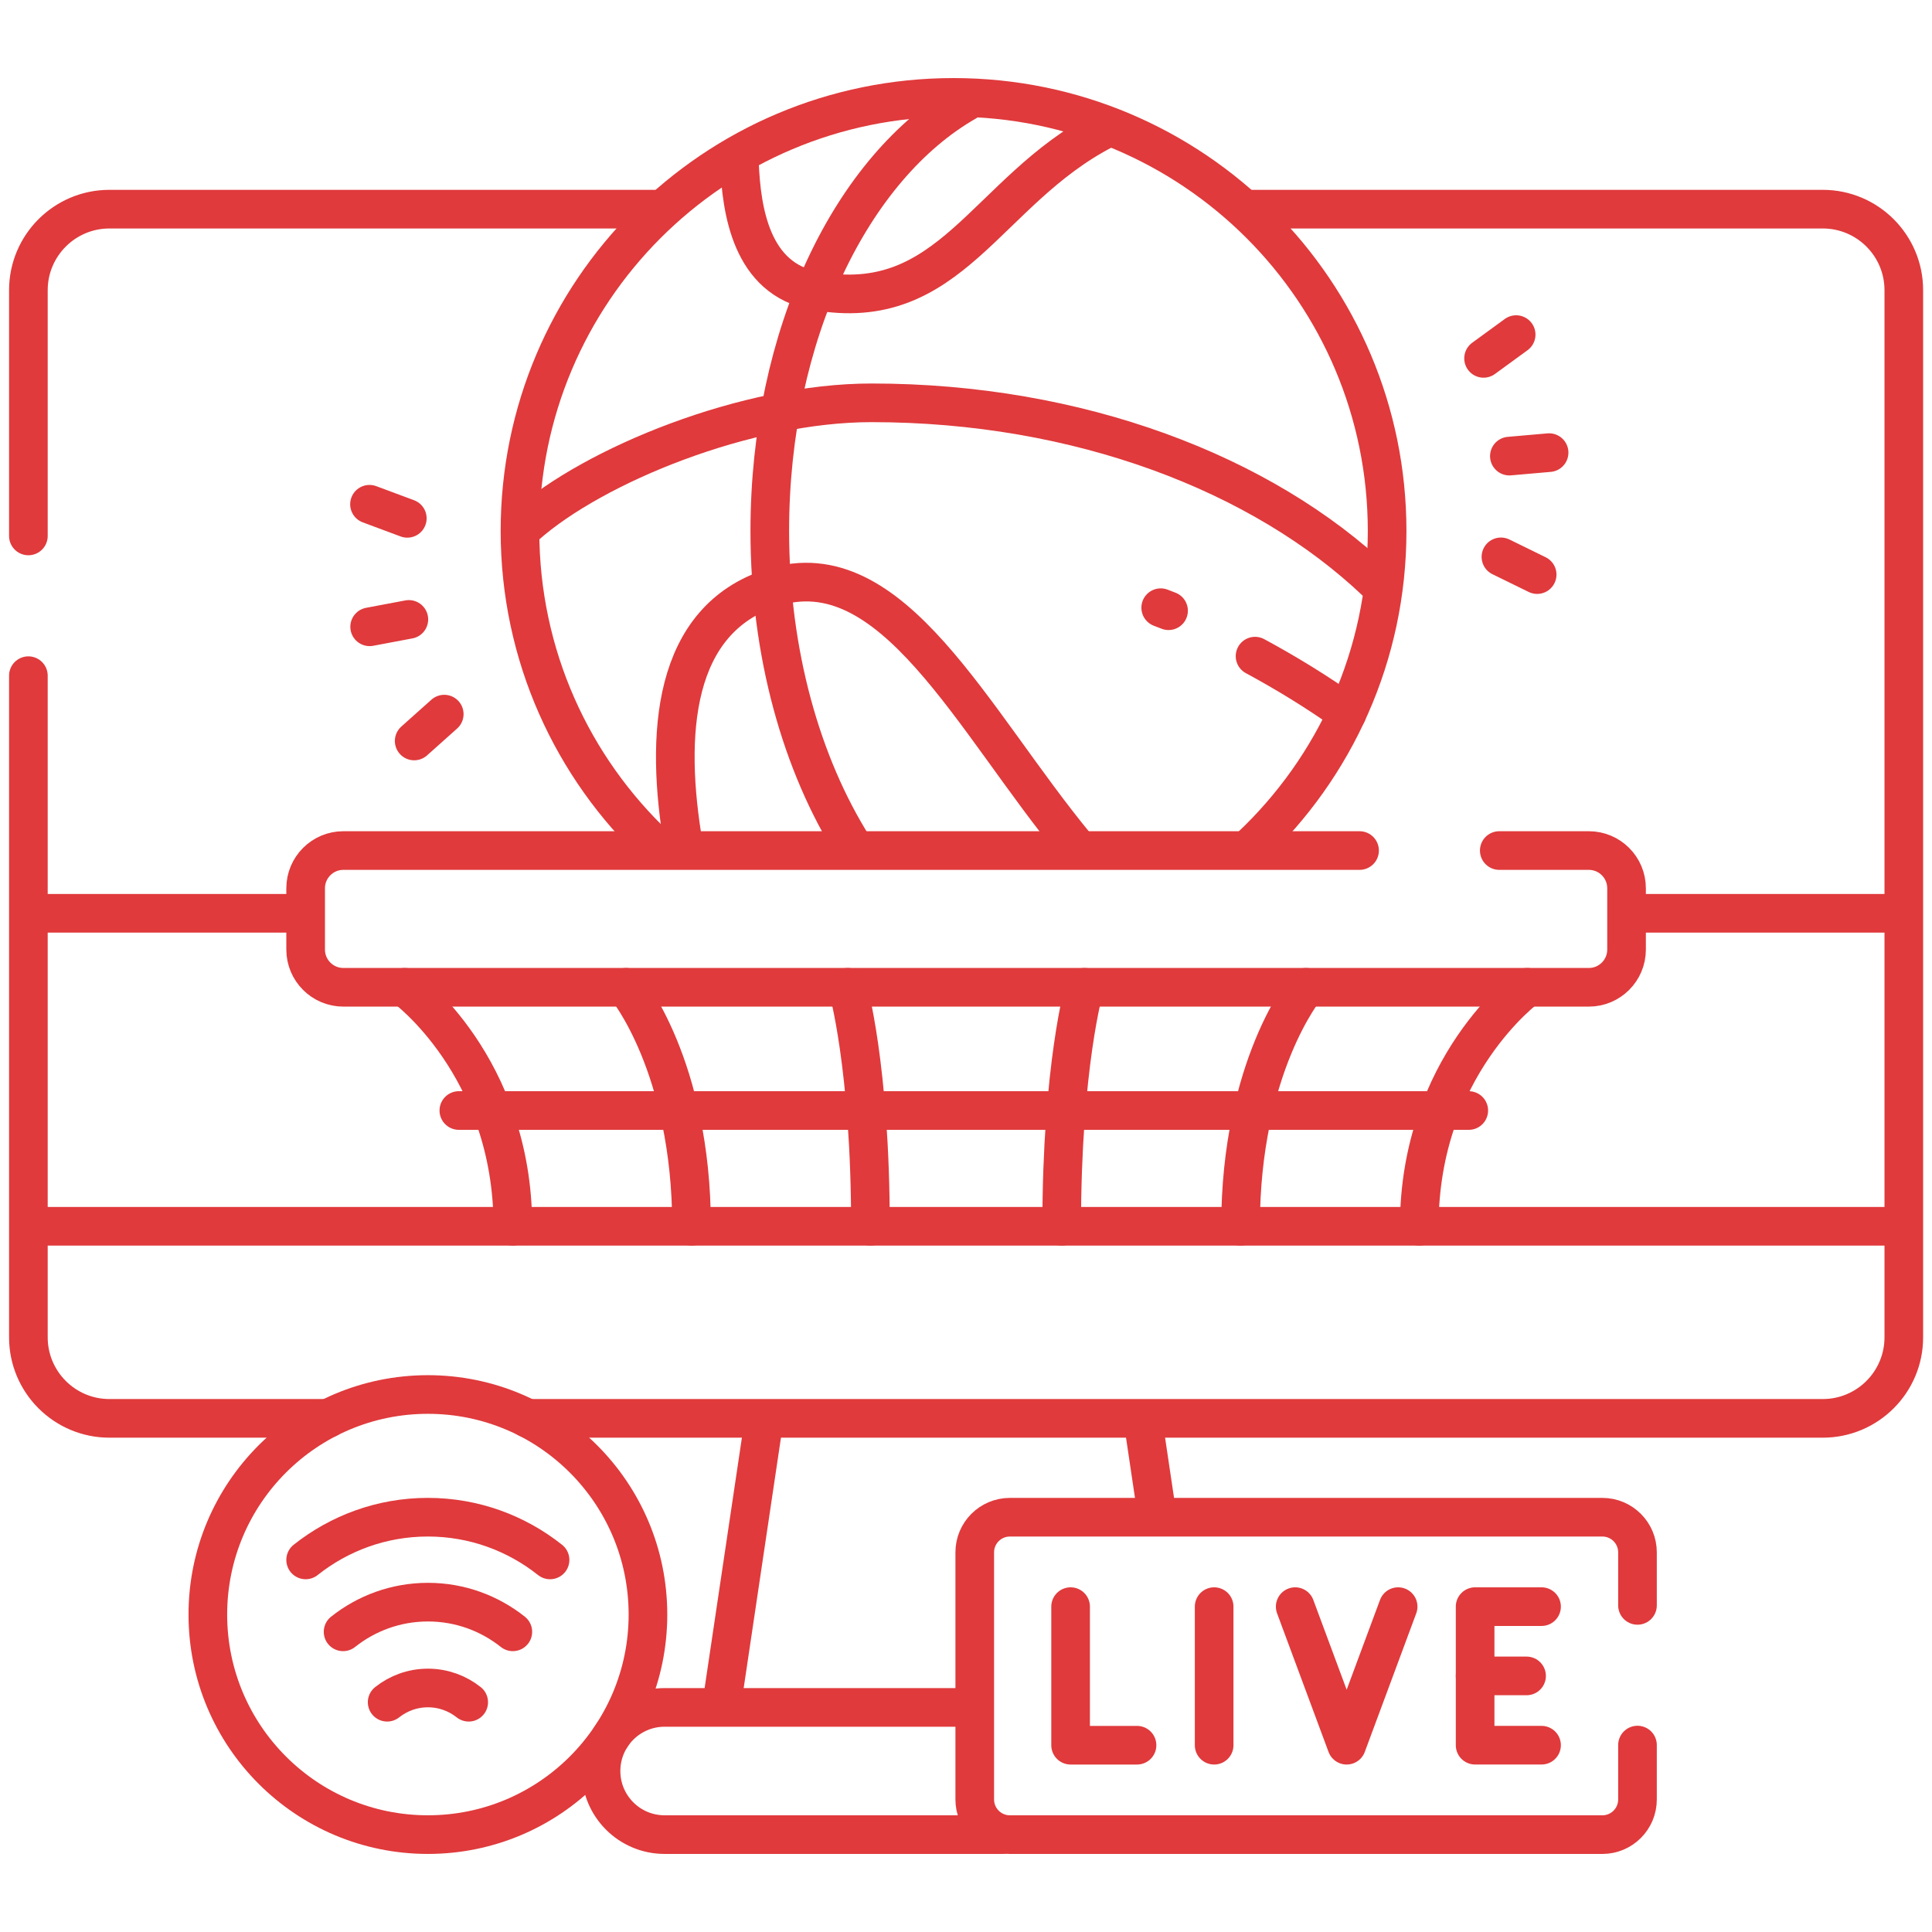 <svg width="100" height="100" viewBox="0 0 100 100" fill="none" xmlns="http://www.w3.org/2000/svg">
<path d="M59.203 73.805L59.877 78.336" stroke="#E03A3C" stroke-width="2" stroke-miterlimit="10" stroke-linecap="round" stroke-linejoin="round"/>
<path d="M37.391 87.984L39.502 73.805" stroke="#E03A3C" stroke-width="2" stroke-miterlimit="10" stroke-linecap="round" stroke-linejoin="round"/>
<mask id="mask0_4622_8699" style="mask-type:luminance" maskUnits="userSpaceOnUse" x="0" y="0" width="100" height="100">
<path d="M0 7.62939e-06H100V100H0V7.62939e-06Z" fill="white"/>
</mask>
<g mask="url(#mask0_4622_8699)">
<path d="M15.233 47.273H2.055" stroke="#E03A3C" stroke-width="2" stroke-miterlimit="10" stroke-linecap="round" stroke-linejoin="round"/>
<path d="M97.951 47.273H84.773" stroke="#E03A3C" stroke-width="2" stroke-miterlimit="10" stroke-linecap="round" stroke-linejoin="round"/>
<path d="M97.953 63.473H2.055" stroke="#E03A3C" stroke-width="2" stroke-miterlimit="10" stroke-linecap="round" stroke-linejoin="round"/>
<path d="M64.592 10.826H94.346C96.662 10.826 98.541 12.705 98.541 15.021V69.219C98.541 71.535 96.662 73.414 94.346 73.414H27.312" stroke="#E03A3C" stroke-width="2" stroke-miterlimit="10" stroke-linecap="round" stroke-linejoin="round"/>
<path d="M1.469 27.74V15.021C1.469 12.705 3.348 10.826 5.664 10.826H34.121" stroke="#E03A3C" stroke-width="2" stroke-miterlimit="10" stroke-linecap="round" stroke-linejoin="round"/>
<path d="M1.469 34.973V69.219C1.469 71.535 3.348 73.414 5.664 73.414H16.986" stroke="#E03A3C" stroke-width="2" stroke-miterlimit="10" stroke-linecap="round" stroke-linejoin="round"/>
<path d="M51.877 94.959H34.4C32.582 94.959 31.109 93.486 31.109 91.668C31.109 90.758 31.477 89.936 32.072 89.34C32.668 88.744 33.492 88.375 34.4 88.375H50.06" stroke="#E03A3C" stroke-width="2" stroke-miterlimit="10" stroke-linecap="round" stroke-linejoin="round"/>
<path d="M35.393 43.828C34.379 37.968 34.816 32.065 39.97 30.415C46.188 28.422 50.315 37.29 55.717 43.828" stroke="#E03A3C" stroke-width="2" stroke-miterlimit="10" stroke-linecap="round" stroke-linejoin="round"/>
<path d="M57.125 6.722C51 9.902 49.225 16.337 42.172 15.044C38.89 14.442 38.373 10.921 38.273 8.426" stroke="#E03A3C" stroke-width="2" stroke-miterlimit="10" stroke-linecap="round" stroke-linejoin="round"/>
<path d="M33.978 43.828C29.629 39.734 26.914 33.926 26.914 27.482C26.914 15.088 36.961 5.041 49.355 5.041C61.75 5.041 71.797 15.088 71.797 27.482C71.797 33.926 69.082 39.734 64.732 43.828" stroke="#E03A3C" stroke-width="2" stroke-miterlimit="10" stroke-linecap="round" stroke-linejoin="round"/>
<path d="M44.171 43.829C41.489 39.569 39.844 33.815 39.844 27.482C39.844 17.32 44.081 8.648 50.038 5.252" stroke="#E03A3C" stroke-width="2" stroke-miterlimit="10" stroke-linecap="round" stroke-linejoin="round"/>
<path d="M27.219 27.198C30.754 24.068 38.635 20.85 45.107 20.85C55.826 20.85 65.331 24.501 71.244 30.129" stroke="#E03A3C" stroke-width="2" stroke-miterlimit="10" stroke-linecap="round" stroke-linejoin="round"/>
<path d="M64.961 33.962C66.488 34.787 68.113 35.768 69.726 36.916" stroke="#E03A3C" stroke-width="2" stroke-miterlimit="10" stroke-linecap="round" stroke-linejoin="round"/>
<path d="M60.078 31.454C60.208 31.504 60.344 31.556 60.484 31.611" stroke="#E03A3C" stroke-width="2" stroke-miterlimit="10" stroke-linecap="round" stroke-linejoin="round"/>
<path d="M70.371 44.024H17.773C16.695 44.024 15.82 44.898 15.82 45.977V49.149C15.82 50.228 16.695 51.102 17.773 51.102H82.237C83.316 51.102 84.19 50.228 84.19 49.149V45.977C84.19 44.898 83.316 44.024 82.237 44.024H77.602" stroke="#E03A3C" stroke-width="2" stroke-miterlimit="10" stroke-linecap="round" stroke-linejoin="round"/>
<path d="M20.953 51.103C20.953 51.103 26.545 55.181 26.545 63.473" stroke="#E03A3C" stroke-width="2" stroke-miterlimit="10" stroke-linecap="round" stroke-linejoin="round"/>
<path d="M79.053 51.103C79.053 51.103 73.461 55.181 73.461 63.473" stroke="#E03A3C" stroke-width="2" stroke-miterlimit="10" stroke-linecap="round" stroke-linejoin="round"/>
<path d="M32.406 51.103C32.406 51.103 35.794 55.181 35.794 63.473" stroke="#E03A3C" stroke-width="2" stroke-miterlimit="10" stroke-linecap="round" stroke-linejoin="round"/>
<path d="M67.598 51.103C67.598 51.103 64.211 55.181 64.211 63.473" stroke="#E03A3C" stroke-width="2" stroke-miterlimit="10" stroke-linecap="round" stroke-linejoin="round"/>
<path d="M43.875 51.103C43.875 51.103 45.054 55.181 45.054 63.473" stroke="#E03A3C" stroke-width="2" stroke-miterlimit="10" stroke-linecap="round" stroke-linejoin="round"/>
<path d="M56.132 51.103C56.132 51.103 54.953 55.181 54.953 63.473" stroke="#E03A3C" stroke-width="2" stroke-miterlimit="10" stroke-linecap="round" stroke-linejoin="round"/>
<path d="M23.75 57.48H76.023" stroke="#E03A3C" stroke-width="2" stroke-miterlimit="10" stroke-linecap="round" stroke-linejoin="round"/>
<path d="M78.125 23.608L80.181 23.428" stroke="#E03A3C" stroke-width="2" stroke-miterlimit="10" stroke-linecap="round" stroke-linejoin="round"/>
<path d="M76.789 18.549L78.476 17.319" stroke="#E03A3C" stroke-width="2" stroke-miterlimit="10" stroke-linecap="round" stroke-linejoin="round"/>
<path d="M79.563 29.741L77.688 28.823" stroke="#E03A3C" stroke-width="2" stroke-miterlimit="10" stroke-linecap="round" stroke-linejoin="round"/>
<path d="M21.162 32.061L19.133 32.443" stroke="#E03A3C" stroke-width="2" stroke-miterlimit="10" stroke-linecap="round" stroke-linejoin="round"/>
<path d="M22.994 36.963L21.438 38.353" stroke="#E03A3C" stroke-width="2" stroke-miterlimit="10" stroke-linecap="round" stroke-linejoin="round"/>
<path d="M19.125 26.1L21.082 26.829" stroke="#E03A3C" stroke-width="2" stroke-miterlimit="10" stroke-linecap="round" stroke-linejoin="round"/>
<path d="M55.414 83.159V90.332H58.852" stroke="#E03A3C" stroke-width="2" stroke-miterlimit="10" stroke-linecap="round" stroke-linejoin="round"/>
<path d="M62.844 83.159V90.332" stroke="#E03A3C" stroke-width="2" stroke-miterlimit="10" stroke-linecap="round" stroke-linejoin="round"/>
<path d="M67.039 83.159L69.703 90.332L72.367 83.159" stroke="#E03A3C" stroke-width="2" stroke-miterlimit="10" stroke-linecap="round" stroke-linejoin="round"/>
<path d="M79.79 90.331H76.352V83.159H79.79" stroke="#E03A3C" stroke-width="2" stroke-miterlimit="10" stroke-linecap="round" stroke-linejoin="round"/>
<path d="M76.352 86.745H79.015" stroke="#E03A3C" stroke-width="2" stroke-miterlimit="10" stroke-linecap="round" stroke-linejoin="round"/>
<path d="M84.756 83.094V80.349C84.756 79.345 83.942 78.531 82.938 78.531H52.271C51.267 78.531 50.453 79.345 50.453 80.349V93.141C50.453 94.145 51.267 94.96 52.271 94.96H82.938C83.942 94.96 84.756 94.145 84.756 93.141V90.325" stroke="#E03A3C" stroke-width="2" stroke-miterlimit="10" stroke-linecap="round" stroke-linejoin="round"/>
<path d="M33.538 83.569C33.538 89.859 28.438 94.959 22.148 94.959C15.857 94.959 10.758 89.859 10.758 83.569C10.758 77.278 15.857 72.179 22.148 72.179C28.438 72.179 33.538 77.278 33.538 83.569Z" stroke="#E03A3C" stroke-width="2" stroke-miterlimit="10" stroke-linecap="round" stroke-linejoin="round"/>
<path d="M24.26 88.107C23.68 87.647 22.948 87.37 22.15 87.37C21.351 87.37 20.619 87.647 20.039 88.107" stroke="#E03A3C" stroke-width="2" stroke-miterlimit="10" stroke-linecap="round" stroke-linejoin="round"/>
<path d="M26.544 84.463C25.337 83.504 23.812 82.927 22.151 82.927C20.489 82.927 18.965 83.504 17.758 84.463" stroke="#E03A3C" stroke-width="2" stroke-miterlimit="10" stroke-linecap="round" stroke-linejoin="round"/>
<path d="M28.471 80.741C26.733 79.361 24.538 78.53 22.146 78.53C19.753 78.53 17.558 79.361 15.82 80.741" stroke="#E03A3C" stroke-width="2" stroke-miterlimit="10" stroke-linecap="round" stroke-linejoin="round"/>
</g>
</svg>
